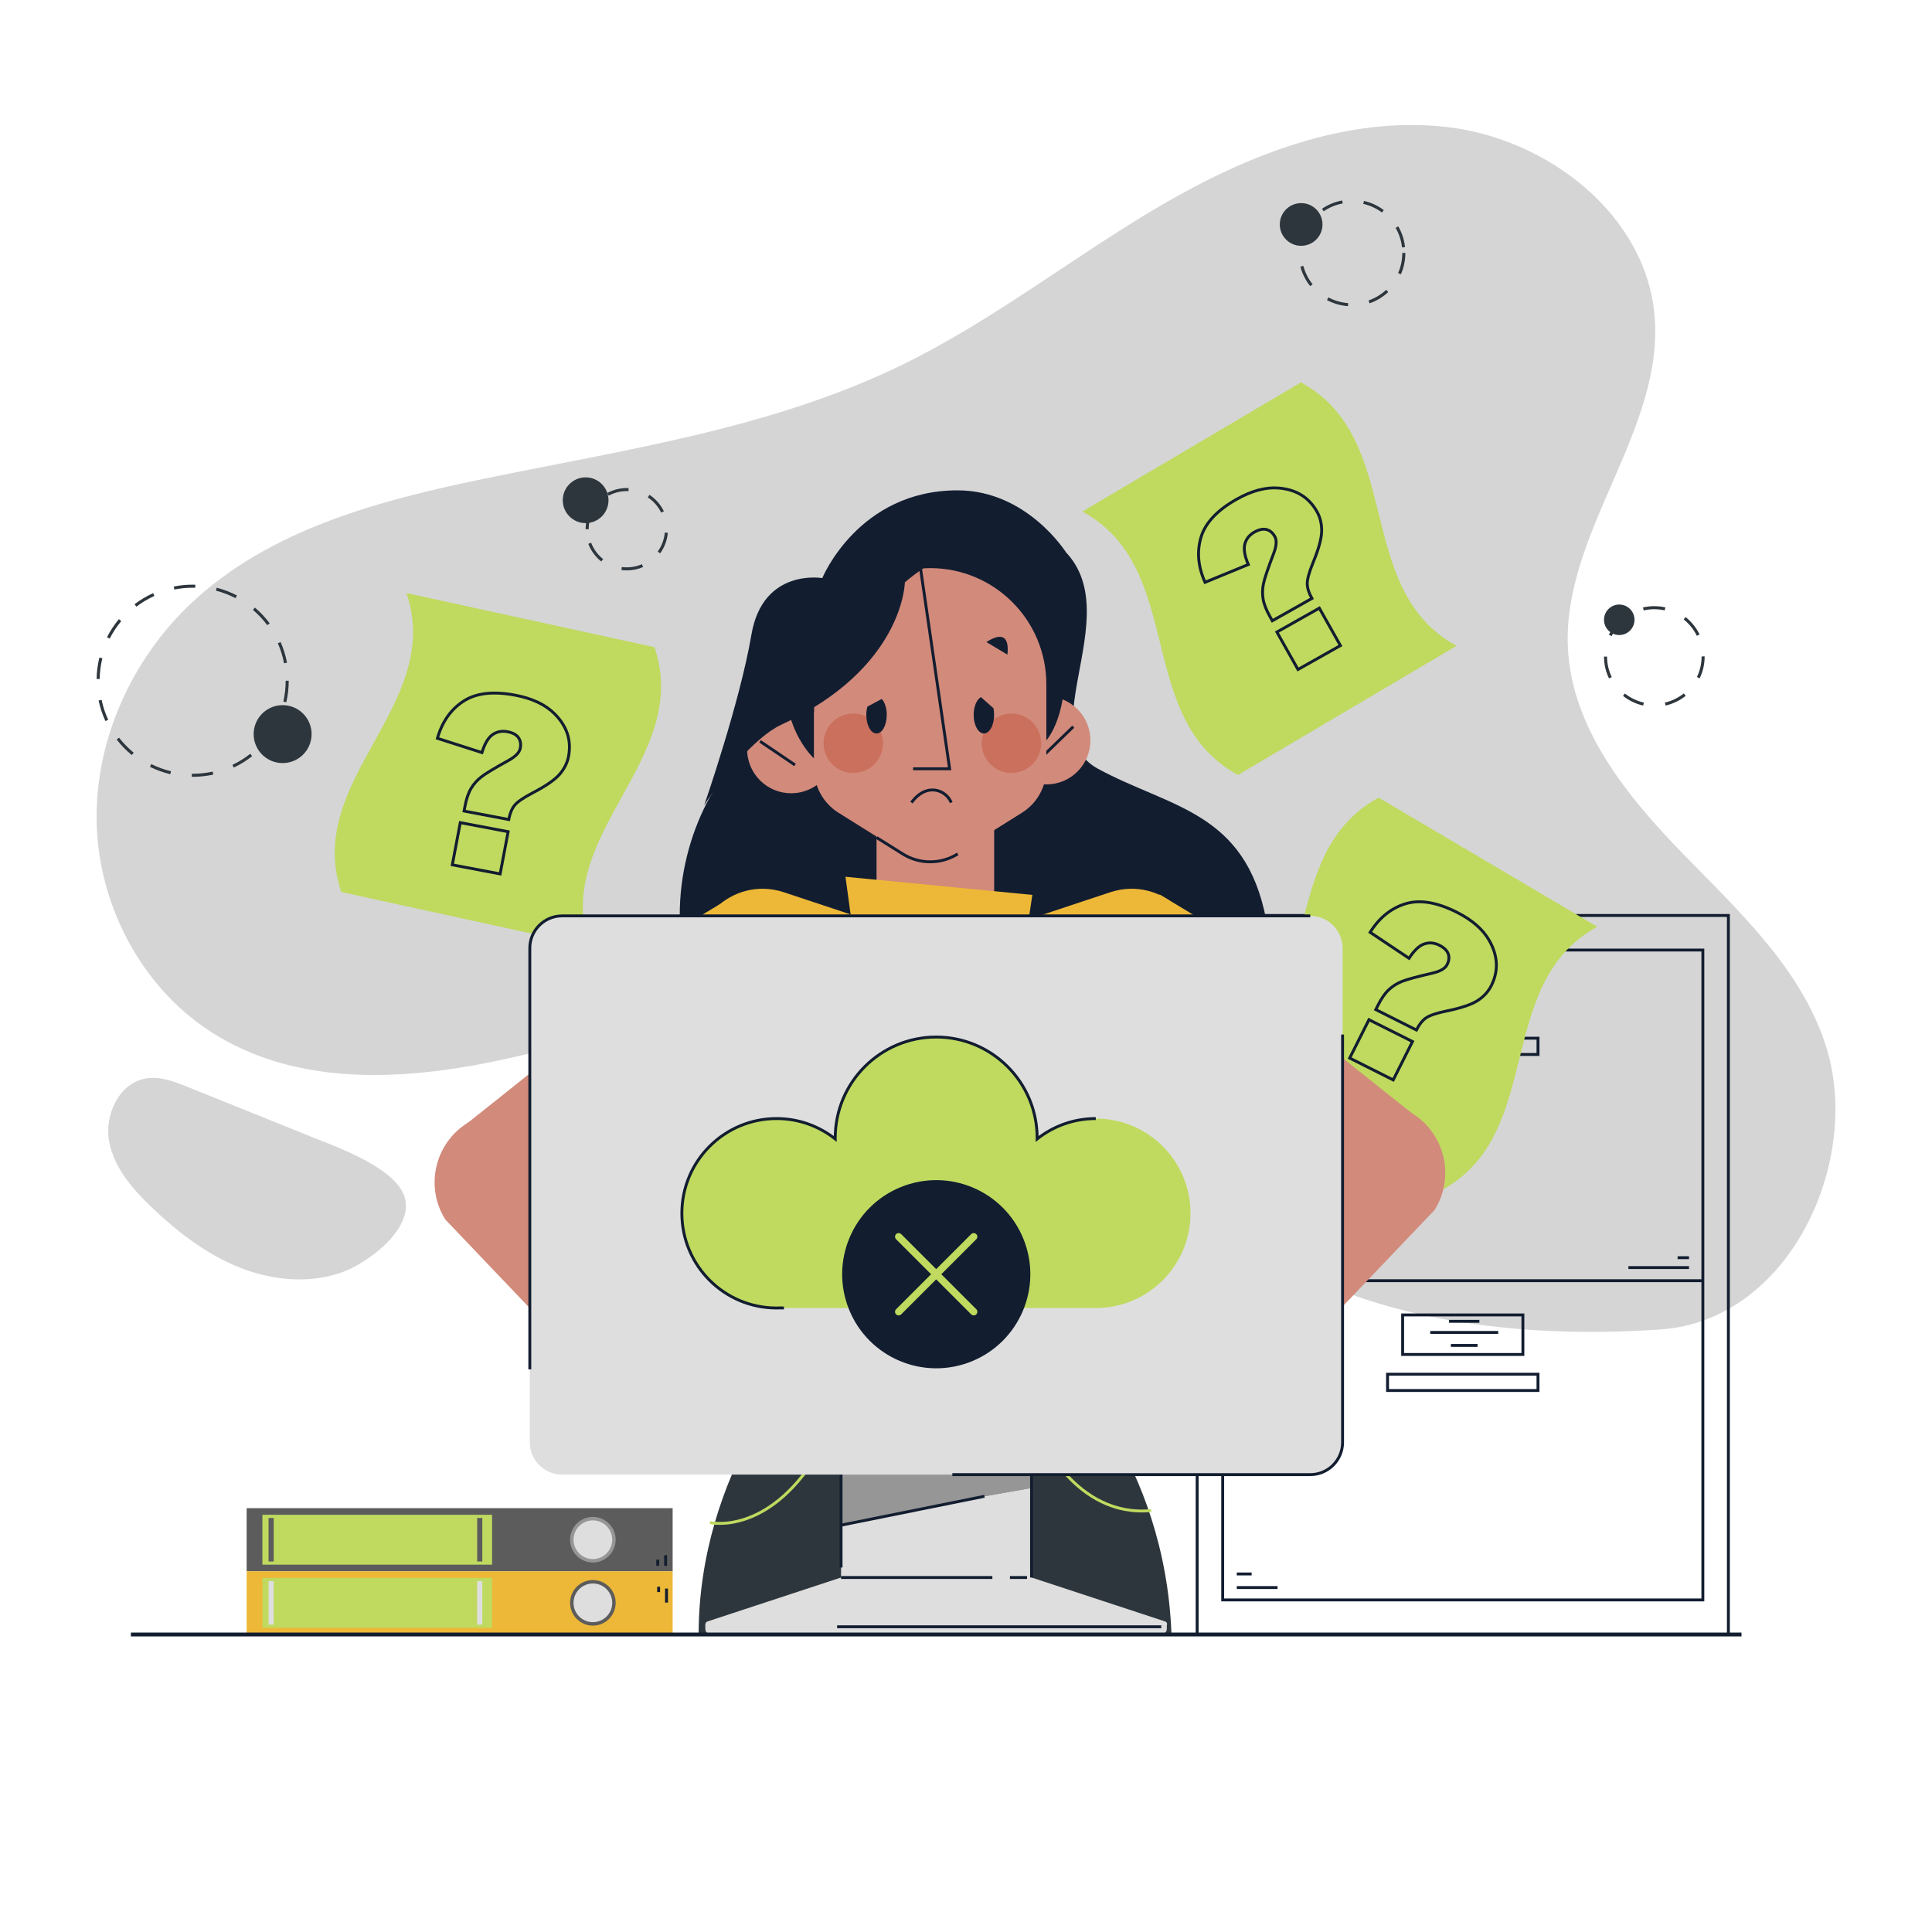 <svg width="500" height="500" viewBox="0 0 500 500" fill="none" xmlns="http://www.w3.org/2000/svg">
<g clip-path="url(#clip0_724_2)">
<g opacity="0.4">
<path d="M472.63 270.961C466.397 251.027 450.288 236.081 435.712 221.122C421.137 206.163 406.788 188.561 405.774 167.7C404.317 137.708 430.905 111.326 428.173 81.423C425.797 55.414 400.431 35.862 374.485 32.875C348.54 29.888 322.796 40.067 300.264 53.272C277.731 66.477 257.069 82.89 233.603 94.355C199.774 110.883 161.827 116.351 124.954 123.964C97.825 129.565 69.675 137.107 49.505 156.095C34.04 170.656 24.52 191.68 25.019 212.917C25.518 234.154 36.431 255.156 54.206 266.787C81.756 284.813 118.142 278.249 149.806 269.231C181.47 260.213 215.529 249.408 246.435 260.754C277.39 272.119 296.625 302.698 323.605 321.658C353.112 342.394 394.421 346.5 429.807 344.054C463.076 341.754 481.93 300.7 472.63 270.961Z" fill="#969696"/>
<path d="M80.392 294.127C69.804 289.857 59.217 285.587 48.629 281.317C45.139 279.91 41.421 278.475 37.713 279.114C30.833 280.3 26.992 288.512 28.247 295.38C29.501 302.248 34.392 307.841 39.455 312.648C46.065 318.923 53.432 324.592 61.891 327.983C70.35 331.375 80.029 332.329 88.601 329.233C95.008 326.919 106.637 318.487 104.875 310.383C103.134 302.368 86.81 296.715 80.392 294.127Z" fill="#969696"/>
</g>
<path d="M447.305 236.924H309.822V423.006H447.305V236.924Z" stroke="#121D30" stroke-width="0.75" stroke-miterlimit="10"/>
<path d="M440.698 245.87H316.432V414.06H440.698V245.87Z" stroke="#121D30" stroke-width="0.75" stroke-miterlimit="10"/>
<path d="M394.123 340.303H363.003V350.534H394.123V340.303Z" stroke="#121D30" stroke-width="0.75" stroke-miterlimit="10"/>
<path d="M398.032 355.65H359.096V359.86H398.032V355.65Z" stroke="#121D30" stroke-width="0.75" stroke-miterlimit="10"/>
<path d="M330.628 410.856H320.077H325.436" stroke="#121D30" stroke-width="0.75" stroke-miterlimit="10"/>
<path d="M320.077 407.34H323.927" stroke="#121D30" stroke-width="0.75" stroke-miterlimit="10"/>
<path d="M375.017 341.955H382.865" stroke="#121D30" stroke-width="0.75" stroke-miterlimit="10"/>
<path d="M370.147 344.833H387.733" stroke="#121D30" stroke-width="0.75" stroke-miterlimit="10"/>
<path d="M375.488 348.19H382.392" stroke="#121D30" stroke-width="0.75" stroke-miterlimit="10"/>
<path d="M440.698 331.444H316.432" stroke="#121D30" stroke-width="0.75" stroke-miterlimit="10"/>
<path d="M394.123 253.337H363.003V263.568H394.123V253.337Z" stroke="#121D30" stroke-width="0.75" stroke-miterlimit="10"/>
<path d="M398.032 268.684H359.096V272.894H398.032V268.684Z" stroke="#121D30" stroke-width="0.75" stroke-miterlimit="10"/>
<path d="M421.431 328.047H437.111" stroke="#121D30" stroke-width="0.75" stroke-miterlimit="10"/>
<path d="M434.163 325.489H437.111" stroke="#121D30" stroke-width="0.75" stroke-miterlimit="10"/>
<path d="M369.964 255.256H387.876" stroke="#121D30" stroke-width="0.75" stroke-miterlimit="10"/>
<path d="M366.428 258.24H391.412" stroke="#121D30" stroke-width="0.75" stroke-miterlimit="10"/>
<path d="M315.601 248.115H321.809" stroke="#121D30" stroke-width="0.75" stroke-miterlimit="10"/>
<path d="M315.601 252.271H334.795" stroke="#121D30" stroke-width="0.75" stroke-miterlimit="10"/>
<path d="M88.313 230.859C109.714 235.528 131.115 240.197 152.517 244.866C142.735 215.713 179.18 196.646 169.398 167.493C147.997 162.824 126.596 158.155 105.195 153.486C114.976 182.639 78.531 201.706 88.313 230.859Z" fill="#BFDA5F"/>
<path d="M131.661 212.088L120.099 209.9L120.318 208.744C120.69 206.777 121.216 205.222 121.894 204.079C122.572 202.936 123.449 201.942 124.523 201.094C125.597 200.247 127.918 198.837 131.485 196.865C133.381 195.837 134.435 194.766 134.646 193.65C134.857 192.535 134.691 191.605 134.149 190.861C133.607 190.118 132.666 189.619 131.328 189.366C129.888 189.093 128.606 189.345 127.482 190.119C126.358 190.894 125.44 192.443 124.727 194.766L113.198 191.071C114.425 186.807 116.663 183.612 119.913 181.485C123.162 179.358 127.627 178.832 133.306 179.907C137.728 180.744 141.123 182.343 143.492 184.703C146.711 187.897 147.928 191.573 147.141 195.731C146.815 197.455 146.023 199.028 144.767 200.45C143.51 201.872 141.193 203.461 137.814 205.216C135.458 206.451 133.918 207.51 133.195 208.392C132.472 209.274 131.96 210.506 131.661 212.088ZM119.122 212.898L131.505 215.242L129.438 226.165L117.055 223.821L119.122 212.898Z" stroke="#121D30" stroke-width="0.75" stroke-miterlimit="10"/>
<path d="M320.388 200.566C339.248 189.425 358.108 178.285 376.968 167.145C349.963 152.437 363.696 113.666 336.691 98.959C317.831 110.099 298.971 121.24 280.111 132.38C307.116 147.087 293.383 185.858 320.388 200.566Z" fill="#BFDA5F"/>
<path d="M339.524 154.875L329.274 160.654L328.697 159.629C327.714 157.885 327.113 156.357 326.895 155.046C326.677 153.735 326.706 152.41 326.981 151.069C327.256 149.729 328.122 147.156 329.578 143.348C330.365 141.34 330.48 139.841 329.923 138.852C329.366 137.863 328.64 137.259 327.746 137.04C326.852 136.821 325.812 137.046 324.625 137.715C323.348 138.435 322.53 139.453 322.17 140.77C321.811 142.087 322.107 143.863 323.059 146.098L311.863 150.704C310.053 146.653 309.704 142.767 310.817 139.047C311.93 135.327 315.006 132.047 320.041 129.208C323.961 126.998 327.587 126.032 330.92 126.309C335.44 126.676 338.739 128.702 340.817 132.389C341.679 133.918 342.088 135.631 342.043 137.527C341.999 139.424 341.251 142.133 339.799 145.653C338.794 148.116 338.299 149.918 338.314 151.058C338.331 152.201 338.733 153.472 339.524 154.875ZM330.46 163.576L341.438 157.386L346.898 167.07L335.92 173.26L330.46 163.576Z" stroke="#121D30" stroke-width="0.75" stroke-miterlimit="10"/>
<path d="M373.095 308.033C354.235 296.893 335.375 285.752 316.515 274.612C343.52 259.904 329.787 221.133 356.792 206.426C375.652 217.567 394.512 228.707 413.372 239.847C386.366 254.555 400.099 293.326 373.095 308.033Z" fill="#BFDA5F"/>
<path d="M366.567 266.563L356.052 261.282L356.58 260.231C357.479 258.442 358.411 257.091 359.378 256.178C360.344 255.266 361.46 254.55 362.726 254.03C363.992 253.511 366.61 252.793 370.582 251.877C372.688 251.41 373.995 250.669 374.505 249.654C375.015 248.64 375.111 247.7 374.794 246.836C374.477 245.972 373.71 245.235 372.492 244.623C371.182 243.965 369.881 243.855 368.587 244.291C367.294 244.727 365.985 245.964 364.661 248.002L354.591 241.282C356.942 237.52 359.973 235.062 363.681 233.91C367.39 232.758 371.827 233.479 376.992 236.073C381.014 238.093 383.839 240.563 385.468 243.483C387.686 247.438 387.845 251.307 385.946 255.089C385.158 256.657 383.965 257.952 382.366 258.974C380.767 259.996 378.102 260.887 374.371 261.647C371.766 262.187 369.995 262.782 369.057 263.431C368.12 264.08 367.29 265.124 366.567 266.563ZM354.289 263.896L365.552 269.552L360.563 279.486L349.3 273.83L354.289 263.896Z" stroke="#121D30" stroke-width="0.75" stroke-miterlimit="10"/>
<path d="M234.183 150.727C234.183 150.727 250.389 127.085 270.657 138.872C296.03 153.627 265.386 188.778 284.141 198.95C302.896 209.122 322.285 209.913 327.689 238.048C334.754 274.832 268.219 326.546 211.956 293.806C155.693 261.065 175.708 199.789 202.13 187.593C233.921 172.916 234.183 150.727 234.183 150.727Z" fill="#121D30"/>
<path d="M257.289 213.469V238.688C257.289 242.894 255.579 246.699 252.821 249.457C250.079 252.215 246.274 253.925 242.068 253.925C233.657 253.925 226.847 247.1 226.847 238.689V213.47H257.289V213.469Z" fill="#D28A7B"/>
<path d="M193.581 196.18C194.844 202.351 200.871 206.329 207.042 205.066C213.213 203.803 217.191 197.776 215.928 191.605C214.664 185.434 208.638 181.456 202.467 182.719C196.296 183.982 192.318 190.009 193.581 196.18Z" fill="#D28A7B"/>
<path d="M210.69 177.081V196.307C210.69 196.307 203.056 189.526 203.268 176.176L210.69 177.081Z" fill="#121D30"/>
<path d="M196.707 191.855L205.744 197.971" stroke="#121D30" stroke-width="0.75" stroke-miterlimit="10"/>
<path d="M259.618 193.892C260.882 200.063 266.908 204.041 273.079 202.778C279.25 201.515 283.228 195.488 281.965 189.317C280.702 183.146 274.675 179.168 268.504 180.431C262.333 181.694 258.355 187.721 259.618 193.892Z" fill="#D28A7B"/>
<path d="M270.792 191.604C270.792 191.604 277.315 184.47 275.023 167.554H265.879L270.792 191.604Z" fill="#121D30"/>
<path d="M268.913 196.635L277.76 188.065" stroke="#121D30" stroke-width="0.75" stroke-miterlimit="10"/>
<path d="M240.741 147.03C224.144 147.03 210.69 160.484 210.69 177.081V198.959C210.69 203.583 213.071 207.88 216.99 210.333L233.624 220.742C237.977 223.466 243.504 223.466 247.858 220.742L264.492 210.333C268.411 207.881 270.792 203.583 270.792 198.959V177.081C270.792 160.484 257.337 147.03 240.741 147.03Z" fill="#D28A7B"/>
<path d="M226.846 216.753L233.623 220.994C237.976 223.718 243.503 223.718 247.857 220.994" stroke="#121D30" stroke-width="0.75" stroke-miterlimit="10"/>
<path d="M238.223 147.03L245.764 198.957H236.301" stroke="#121D30" stroke-width="0.75" stroke-miterlimit="10"/>
<path d="M269.453 192.351C269.453 196.598 266.01 200.04 261.764 200.04C257.517 200.04 254.074 196.597 254.074 192.351C254.074 188.104 257.517 184.662 261.764 184.662C266.011 184.661 269.453 188.104 269.453 192.351Z" fill="#CB705D"/>
<path d="M226.267 197.787C229.27 194.785 229.27 189.916 226.267 186.914C223.265 183.911 218.396 183.911 215.393 186.914C212.391 189.916 212.391 194.785 215.393 197.787C218.396 200.79 223.264 200.79 226.267 197.787Z" fill="#CB705D"/>
<path d="M257.277 185.003C257.277 187.674 256.101 189.825 254.64 189.825C253.178 189.825 251.986 187.674 251.986 185.003C251.986 182.853 252.776 181.021 253.851 180.417H253.868L257.11 183.29C257.21 183.811 257.277 184.399 257.277 185.003Z" fill="#121D30"/>
<path d="M229.491 185.003C229.491 187.674 228.315 189.825 226.853 189.825C225.374 189.825 224.199 187.674 224.199 185.003C224.199 184.23 224.3 183.508 224.485 182.869L228.198 180.887C228.986 181.727 229.491 183.256 229.491 185.003Z" fill="#121D30"/>
<path d="M275.872 142.943C255.598 131.158 234.176 150.721 234.176 150.721C234.176 150.721 233.914 172.921 202.132 187.587C195.43 190.684 186.45 201.703 182.244 208.405C182.244 208.405 191.533 181.609 194.46 164.278C197.403 146.931 212.808 149.612 212.808 149.612C212.808 149.612 222.144 126.796 247.964 126.904C265.85 126.98 275.872 142.943 275.872 142.943Z" fill="#121D30"/>
<path d="M255.28 166.171C258.956 163.78 261.272 164.312 260.723 169.413L255.28 166.171Z" fill="#121D30"/>
<path d="M218.569 170.514C217.742 166.207 219.108 164.263 223.625 166.697L218.569 170.514Z" fill="#121D30"/>
<path d="M235.887 207.704C239.876 202.309 244.904 204.523 246.179 207.704" stroke="#121D30" stroke-width="0.75" stroke-miterlimit="10"/>
<path d="M369.854 310.031C374.799 303.827 373.777 294.788 367.573 289.844L311.754 245.36C305.55 240.415 296.511 241.437 291.567 247.641C286.622 253.845 287.644 262.884 293.849 267.829L349.668 312.313C355.872 317.257 364.91 316.235 369.854 310.031Z" fill="#D28A7B"/>
<path d="M116.652 312.48C111.707 306.275 112.729 297.237 118.933 292.293L174.752 247.809C180.956 242.864 189.995 243.886 194.939 250.09C199.884 256.294 198.862 265.333 192.657 270.278L136.838 314.762C130.635 319.706 121.597 318.685 116.652 312.48Z" fill="#D28A7B"/>
<path d="M287.274 230.929L245.763 244.72V245.163L202.921 230.929C189.357 226.422 176.401 239.195 180.714 252.822L212.859 354.381H245.763H270.329L309.48 252.822C313.794 239.195 300.838 226.422 287.274 230.929Z" fill="#EDB837"/>
<path d="M262.897 259.791L267.174 231.601L218.805 226.907L223.3 259.791H262.897Z" fill="#EDB837"/>
<path d="M221.44 242.209C228.138 256.903 239.432 263.556 248.48 263.556C255.661 263.556 261.383 259.527 264.444 252.67C263.972 257.689 263.139 264.683 261.739 271.629C259.371 283.379 254.882 297.385 246.949 297.385C246.181 297.385 245.378 297.253 244.563 296.994C230.192 292.421 223.563 256.74 221.44 242.209ZM219.895 236.164C219.895 236.164 225.639 291.759 244.335 297.708C245.243 297.997 246.114 298.135 246.949 298.135C263.289 298.135 265.745 245.42 265.745 245.42C263.953 257.108 256.796 262.806 248.48 262.806C237.982 262.806 225.636 253.729 219.895 236.164Z" fill="#121D30"/>
<path d="M201.304 336.672L281.191 332.341L274.19 352.583L207.685 351.863L201.304 336.672Z" fill="#2E363D"/>
<path d="M274.19 352.583C274.19 352.583 301.555 377.882 303.176 423.006H180.806C180.806 380.598 207.686 351.864 207.686 351.864L274.19 352.583Z" fill="#2E363D"/>
<path d="M242.792 357.147L244.431 390.642C244.431 390.642 237.909 388.005 238.067 376.778" stroke="#BFDA5F" stroke-width="0.75" stroke-miterlimit="10"/>
<path d="M288.847 371.227H269.022C269.022 371.227 278.261 392.823 297.915 390.928" stroke="#BFDA5F" stroke-width="0.75" stroke-miterlimit="10"/>
<path d="M183.728 394.032C183.728 394.032 198.366 397.558 211.346 376.761" stroke="#BFDA5F" stroke-width="0.75" stroke-miterlimit="10"/>
<path d="M223.794 349.128H209.95V356.05H223.794V349.128Z" fill="#5C5C5C"/>
<path d="M270.725 349.128H256.881V356.05H270.725V349.128Z" fill="#5C5C5C"/>
<path d="M251.255 349.128H230.224V356.05H251.255V349.128Z" fill="#5C5C5C"/>
<path d="M245.904 347.736H235.576V357.442H245.904V347.736Z" fill="#BFDA5F"/>
<path d="M120.992 290.616C129.479 285.307 140.663 287.884 145.972 296.372L182.065 361.311L171.011 374.108L115.236 315.596C109.927 307.109 112.504 295.925 120.992 290.616Z" fill="#D28A7B"/>
<path d="M177.567 357.341C192.183 357.28 205.398 349.917 205.398 349.917L213.612 375.576C189.556 384.697 177.387 378.688 170.974 374.147L177.567 357.341Z" fill="#D28A7B"/>
<path d="M205.399 349.917C205.399 349.917 218.868 348.719 228.487 355.074L230.225 371.094C230.225 371.094 218.989 367.42 211.784 369.861C211.784 369.861 224.219 372.22 229.037 377.453L225.626 380.893C225.626 380.893 214.872 376.142 203.232 377.789L205.399 349.917Z" fill="#D28A7B"/>
<path d="M228.829 359.158C228.829 359.158 217.605 355.523 209.169 355.284" stroke="#121D30" stroke-width="0.75" stroke-miterlimit="10"/>
<path d="M229.609 365.418C229.609 365.418 219.723 361.432 209.452 362.182" stroke="#121D30" stroke-width="0.75" stroke-miterlimit="10"/>
<path d="M159.175 243.412L177.98 263.624L188.987 292.068L169.793 270.298L159.175 243.412Z" fill="#E69230"/>
<path d="M186.416 233.922L153.97 253.474L176.777 290.965L198.072 276.445L186.416 233.922Z" fill="#EDB837"/>
<path d="M159.175 243.412L169.793 270.298L188.987 292.068L172.877 298.025L157.813 277.442L147.304 251.172L159.175 243.412Z" fill="#BFDA5F"/>
<path d="M150.483 304.488L145.972 296.371" stroke="#121D30" stroke-width="0.75" stroke-miterlimit="10"/>
<path d="M365.515 288.166C357.028 282.857 345.844 285.434 340.535 293.922L304.442 358.861L315.496 371.658L371.271 313.146C376.579 304.659 374.002 293.475 365.515 288.166Z" fill="#D28A7B"/>
<path d="M308.939 354.892C294.323 354.831 281.108 347.468 281.108 347.468L272.894 373.127C296.95 382.248 309.119 376.239 315.532 371.698L308.939 354.892Z" fill="#D28A7B"/>
<path d="M281.108 347.468C281.108 347.468 267.638 346.27 258.02 352.625L256.283 368.645C256.283 368.645 267.519 364.971 274.724 367.412C274.724 367.412 262.289 369.771 257.471 375.004L260.882 378.444C260.882 378.444 271.636 373.693 283.276 375.34L281.108 347.468Z" fill="#D28A7B"/>
<path d="M257.678 356.71C257.678 356.71 268.902 353.075 277.338 352.836" stroke="#121D30" stroke-width="0.75" stroke-miterlimit="10"/>
<path d="M256.898 362.969C256.898 362.969 266.784 358.983 277.055 359.733" stroke="#121D30" stroke-width="0.75" stroke-miterlimit="10"/>
<path d="M327.332 240.964L308.526 261.176L297.52 289.621L316.714 267.85L327.332 240.964Z" fill="#E69230"/>
<path d="M300.09 231.474L332.536 251.027L309.729 288.518L288.435 273.997L300.09 231.474Z" fill="#EDB837"/>
<path d="M327.332 240.964L316.714 267.85L297.52 289.621L313.629 295.577L328.693 274.994L339.202 248.724L327.332 240.964Z" fill="#BFDA5F"/>
<path d="M336.023 302.04L340.535 293.922" stroke="#121D30" stroke-width="0.75" stroke-miterlimit="10"/>
<path d="M300.491 423.007H184.015C183.197 423.007 182.533 422.344 182.533 421.525V420.209H301.973V421.525C301.972 422.343 301.309 423.007 300.491 423.007Z" fill="#DEDEDE"/>
<path d="M266.964 377.844H217.666V394.715C233.925 391.01 250.426 387.937 266.964 385.085V377.844Z" fill="#969696"/>
<path d="M217.666 394.715V412.181H266.964V385.085C250.426 387.937 233.925 391.009 217.666 394.715Z" fill="#DEDEDE"/>
<path d="M301.335 421.01H183.296C182.498 421.01 182.318 419.89 183.076 419.64L217.666 408.256H266.964L301.554 419.64C302.312 419.89 302.133 421.01 301.335 421.01Z" fill="#DEDEDE"/>
<path d="M261.372 408.257H265.796" stroke="#121D30" stroke-width="0.75" stroke-miterlimit="10"/>
<path d="M217.666 408.257H256.824" stroke="#121D30" stroke-width="0.75" stroke-miterlimit="10"/>
<path d="M217.666 394.714L254.774 387.234" stroke="#121D30" stroke-width="0.75" stroke-miterlimit="10"/>
<path d="M266.963 377.844V408.257" stroke="#121D30" stroke-width="0.75" stroke-miterlimit="10"/>
<path d="M216.646 421.01H300.534" stroke="#121D30" stroke-width="0.75" stroke-miterlimit="10"/>
<path d="M217.666 379.88V405.672" stroke="#121D30" stroke-width="0.75" stroke-miterlimit="10"/>
<path d="M339.094 381.633H145.476C140.858 381.633 137.114 377.889 137.114 373.271V245.391C137.114 240.773 140.858 237.029 145.476 237.029H339.094C343.712 237.029 347.456 240.773 347.456 245.391V373.272C347.456 377.889 343.712 381.633 339.094 381.633Z" fill="#DEDEDE"/>
<path d="M347.456 267.74V373.271C347.456 377.889 343.712 381.633 339.094 381.633H246.466" stroke="#121D30" stroke-width="0.75" stroke-miterlimit="10"/>
<path d="M137.114 354.382V245.391C137.114 240.773 140.858 237.029 145.476 237.029H339.094" stroke="#121D30" stroke-width="0.75" stroke-miterlimit="10"/>
<path d="M283.59 289.485C277.856 289.485 272.587 291.459 268.412 294.757C268.413 294.676 268.415 294.596 268.415 294.516C268.415 280.085 256.716 268.386 242.285 268.386C227.854 268.386 216.155 280.085 216.155 294.516C216.155 294.597 216.157 294.677 216.158 294.757C211.983 291.459 206.713 289.485 200.98 289.485C187.442 289.485 176.468 300.459 176.468 313.997C176.468 327.535 187.442 338.509 200.98 338.509C201.298 338.509 201.614 338.497 201.929 338.485C202.244 338.497 202.56 338.509 202.878 338.509H282.063C282.319 338.509 282.572 338.498 282.827 338.49C283.081 338.498 283.335 338.509 283.591 338.509C297.129 338.509 308.103 327.535 308.103 313.997C308.103 300.459 297.128 289.485 283.59 289.485Z" fill="#BFDA5F"/>
<path d="M283.59 289.485C277.856 289.485 272.587 291.459 268.412 294.757C268.413 294.676 268.415 294.596 268.415 294.516C268.415 280.085 256.716 268.386 242.285 268.386C227.854 268.386 216.155 280.085 216.155 294.516C216.155 294.597 216.157 294.677 216.158 294.757C211.983 291.459 206.713 289.485 200.98 289.485C187.442 289.485 176.468 300.459 176.468 313.997C176.468 327.535 187.442 338.509 200.98 338.509C201.298 338.509 201.614 338.497 201.929 338.485C202.244 338.497 202.56 338.509 202.878 338.509" stroke="#121D30" stroke-width="0.75" stroke-miterlimit="10"/>
<path d="M251.48 352.316C263.933 347.245 269.918 333.04 264.848 320.587C259.778 308.134 245.572 302.149 233.119 307.219C220.666 312.289 214.681 326.495 219.751 338.948C224.822 351.401 239.027 357.386 251.48 352.316Z" fill="#121D30"/>
<path d="M252.663 338.826L243.609 329.772L252.663 320.719C253.027 320.355 253.027 319.759 252.663 319.395C252.299 319.031 251.703 319.031 251.339 319.395L242.286 328.448L233.233 319.395C232.869 319.031 232.273 319.031 231.909 319.395C231.545 319.759 231.545 320.355 231.909 320.719L240.962 329.772L231.909 338.826C231.545 339.19 231.545 339.786 231.909 340.15C232.273 340.514 232.869 340.514 233.233 340.15L242.287 331.097L251.34 340.15C251.704 340.514 252.3 340.514 252.664 340.15C253.027 339.786 253.027 339.19 252.663 338.826Z" fill="#BFDA5F"/>
<path d="M63.83 390.313V406.646H174.081V390.313H63.83Z" fill="#5C5C5C"/>
<path d="M67.913 392.027V404.933H127.349V392.027H67.913Z" fill="#BFDA5F"/>
<path d="M69.501 392.845V404.114H70.834V392.845H69.501Z" fill="#5C5C5C"/>
<path d="M123.492 392.845V404.114H124.825V392.845H123.492Z" fill="#5C5C5C"/>
<path d="M153.437 392.581C156.695 392.581 159.335 395.222 159.335 398.479C159.335 401.737 156.694 404.377 153.437 404.377C150.18 404.377 147.539 401.736 147.539 398.479C147.539 395.221 150.18 392.581 153.437 392.581Z" fill="#969696"/>
<path d="M153.437 393.474C156.201 393.474 158.442 395.715 158.442 398.478C158.442 401.242 156.201 403.483 153.437 403.483C150.673 403.483 148.432 401.242 148.432 398.478C148.433 395.715 150.673 393.474 153.437 393.474Z" fill="#DEDEDE"/>
<path d="M172.266 405.223V402.491" stroke="#121D30" stroke-width="0.75" stroke-miterlimit="10"/>
<path d="M170.224 405.223V403.635" stroke="#121D30" stroke-width="0.75" stroke-miterlimit="10"/>
<path d="M63.83 406.646V422.979H174.081V406.646H63.83Z" fill="#EDB837"/>
<path d="M67.913 408.36V421.266H127.349V408.36H67.913Z" fill="#BFDA5F"/>
<path d="M69.501 409.178V420.447H70.835V409.178H69.501Z" fill="#DEDEDE"/>
<path d="M123.493 409.178V420.447H124.826V409.178H123.493Z" fill="#DEDEDE"/>
<path d="M153.437 408.914C156.695 408.914 159.335 411.555 159.335 414.812C159.335 418.07 156.694 420.71 153.437 420.71C150.18 420.71 147.539 418.069 147.539 414.812C147.539 411.555 150.18 408.914 153.437 408.914Z" fill="#5C5C5C"/>
<path d="M153.437 409.808C156.201 409.808 158.442 412.049 158.442 414.813C158.442 417.577 156.201 419.818 153.437 419.818C150.673 419.818 148.432 417.577 148.432 414.813C148.433 412.048 150.673 409.808 153.437 409.808Z" fill="#DEDEDE"/>
<path d="M170.451 410.648V412.027" stroke="#121D30" stroke-width="0.75" stroke-miterlimit="10"/>
<path d="M172.493 414.75V411.113" stroke="#121D30" stroke-width="0.75" stroke-miterlimit="10"/>
<path d="M33.872 423.007H450.698" stroke="#121D30" stroke-miterlimit="10"/>
<path d="M425.253 182.602C423.361 182.174 421.555 181.306 420.031 180.093L420.523 179.476C421.954 180.616 423.65 181.431 425.428 181.833L425.253 182.602ZM431.046 182.597L430.87 181.828C432.647 181.422 434.341 180.604 435.769 179.461L436.262 180.078C434.741 181.294 432.938 182.165 431.046 182.597ZM416.411 175.572C415.554 173.804 415.118 171.905 415.114 169.926L415.903 169.924C415.907 171.782 416.317 173.567 417.122 175.227L416.411 175.572ZM439.874 175.548L439.163 175.205C439.965 173.544 440.371 171.758 440.371 169.899L440.936 169.862L441.16 169.881C441.161 171.878 440.728 173.779 439.874 175.548ZM417.099 164.615L416.387 164.274C417.226 162.524 418.472 160.955 419.99 159.737L420.483 160.353C419.058 161.497 417.887 162.971 417.099 164.615ZM439.143 164.548C438.345 162.91 437.166 161.443 435.732 160.307L436.222 159.689C437.747 160.898 439.003 162.459 439.852 164.203L439.143 164.548ZM425.38 157.976L425.203 157.207C426.159 156.987 427.145 156.875 428.132 156.875C428.134 156.875 428.137 156.875 428.137 156.875C429.101 156.875 430.063 156.981 430.995 157.189L430.822 157.959C429.946 157.763 429.042 157.664 428.137 157.664C428.137 157.664 428.134 157.664 428.132 157.664C427.204 157.665 426.278 157.769 425.38 157.976Z" fill="#2E363D"/>
<path d="M49.864 201.038C49.862 201.038 49.861 201.038 49.859 201.038L49.63 201.037L49.638 200.248L49.86 200.249C49.862 200.249 49.863 200.249 49.865 200.249C51.607 200.249 53.345 200.062 55.032 199.692L55.201 200.464C53.458 200.845 51.663 201.038 49.864 201.038ZM44.07 200.361C42.251 199.927 40.479 199.284 38.803 198.451L39.155 197.744C40.777 198.551 42.493 199.173 44.254 199.593L44.07 200.361ZM60.501 198.651L60.163 197.938C61.795 197.165 63.344 196.202 64.768 195.077L65.257 195.697C63.787 196.858 62.186 197.852 60.501 198.651ZM34.101 195.408C32.655 194.222 31.341 192.871 30.196 191.393L30.819 190.91C31.928 192.341 33.2 193.649 34.601 194.798L34.101 195.408ZM69.235 191.755L68.62 191.26C69.758 189.847 70.735 188.306 71.526 186.68L72.236 187.024C71.419 188.705 70.41 190.297 69.235 191.755ZM27.285 186.609C26.499 184.911 25.906 183.122 25.523 181.292L26.295 181.13C26.666 182.902 27.24 184.633 28 186.277L27.285 186.609ZM74.097 181.74L73.328 181.564C73.73 179.807 73.933 177.994 73.933 176.175H74.722C74.722 178.053 74.512 179.926 74.097 181.74ZM25.789 175.731L25 175.717C25.034 173.841 25.278 171.972 25.727 170.165L26.493 170.355C26.059 172.105 25.822 173.914 25.789 175.731ZM73.509 171.654C73.171 169.875 72.63 168.132 71.899 166.475L72.621 166.158C73.375 167.87 73.935 169.67 74.284 171.507L73.509 171.654ZM28.39 165.273L27.686 164.915C28.533 163.25 29.572 161.677 30.773 160.24L31.379 160.747C30.215 162.138 29.21 163.661 28.39 165.273ZM69.166 161.794C68.083 160.343 66.835 159.011 65.456 157.837L65.968 157.236C67.392 158.448 68.681 159.823 69.799 161.322L69.166 161.794ZM35.3 157.001L34.822 156.372C36.312 155.239 37.93 154.276 39.632 153.507L39.957 154.225C38.31 154.97 36.743 155.905 35.3 157.001ZM60.958 154.807C59.35 153.97 57.646 153.316 55.894 152.863L56.091 152.1C57.901 152.567 59.661 153.241 61.322 154.106L60.958 154.807ZM45.12 152.567L44.965 151.794C46.564 151.474 48.209 151.312 49.853 151.312C50.09 151.312 50.315 151.316 50.545 151.322L50.523 152.11C50.3 152.103 50.064 152.088 49.852 152.102C48.26 152.102 46.668 152.258 45.12 152.567Z" fill="#2E363D"/>
<path d="M73.143 197.487C77.284 197.487 80.641 194.13 80.641 189.989C80.641 185.848 77.284 182.491 73.143 182.491C69.002 182.491 65.645 185.848 65.645 189.989C65.645 194.13 69.002 197.487 73.143 197.487Z" fill="#2E363D"/>
<path d="M342.26 58.09C342.26 61.141 339.786 63.614 336.735 63.614C333.684 63.614 331.21 61.141 331.21 58.09C331.21 55.038 333.684 52.565 336.735 52.565C339.786 52.565 342.26 55.038 342.26 58.09Z" fill="#2E363D"/>
<path d="M423.007 160.401C423.007 162.581 421.24 164.348 419.06 164.348C416.88 164.348 415.114 162.581 415.114 160.401C415.114 158.221 416.881 156.454 419.06 156.454C421.239 156.454 423.007 158.221 423.007 160.401Z" fill="#2E363D"/>
<path d="M151.562 135.382C154.832 135.382 157.482 132.732 157.482 129.462C157.482 126.192 154.832 123.542 151.562 123.542C148.293 123.542 145.642 126.192 145.642 129.462C145.642 132.732 148.293 135.382 151.562 135.382Z" fill="#2E363D"/>
<path d="M162.218 147.616C161.749 147.616 161.279 147.586 160.819 147.525L160.922 146.743C162.677 146.973 164.492 146.727 166.121 146.026L166.433 146.75C165.099 147.325 163.681 147.616 162.218 147.616ZM155.6 145.313C154.091 144.115 152.933 142.534 152.252 140.741L152.99 140.461C153.62 142.121 154.693 143.585 156.091 144.695L155.6 145.313ZM170.852 143.205L170.213 142.742C171.258 141.299 171.892 139.6 172.046 137.827L172.832 137.896C172.666 139.81 171.981 141.646 170.852 143.205ZM152.351 136.96H151.562C151.562 135.032 152.083 133.143 153.067 131.497L153.745 131.902C152.833 133.426 152.351 135.175 152.351 136.96ZM171.102 132.665C170.327 131.064 169.13 129.699 167.643 128.718L168.078 128.059C169.684 129.119 170.975 130.592 171.813 132.321L171.102 132.665ZM157.537 128.273L157.161 127.579C158.841 126.672 160.789 126.231 162.685 126.315L162.65 127.104C160.898 127.028 159.092 127.433 157.537 128.273Z" fill="#2E363D"/>
<path d="M348.847 79.231C346.936 79.088 345.111 78.561 343.421 77.665L343.791 76.968C345.383 77.813 347.104 78.309 348.905 78.443L348.847 79.231ZM354.445 78.502L354.185 77.757C355.884 77.164 357.418 76.239 358.744 75.009L359.28 75.587C357.874 76.892 356.247 77.872 354.445 78.502ZM339.079 74.056C337.884 72.555 337.03 70.858 336.539 69.012L337.302 68.81C337.764 70.55 338.57 72.149 339.697 73.564L339.079 74.056ZM362.552 70.985L361.829 70.669C362.549 69.023 362.913 67.271 362.913 65.458H363.702C363.703 67.38 363.316 69.239 362.552 70.985ZM362.837 64.037C362.642 62.243 362.088 60.541 361.189 58.977L361.873 58.584C362.827 60.243 363.415 62.049 363.621 63.953L362.837 64.037ZM337.013 63.495L336.233 63.377C336.518 61.485 337.183 59.706 338.206 58.085L338.874 58.507C337.909 60.034 337.283 61.712 337.013 63.495ZM357.652 54.999C356.201 53.92 354.575 53.168 352.82 52.765L352.997 51.996C354.859 52.424 356.584 53.222 358.122 54.365L357.652 54.999ZM342.576 54.68L342.132 54.028C343.718 52.95 345.474 52.226 347.353 51.878L347.496 52.653C345.726 52.982 344.07 53.664 342.576 54.68Z" fill="#2E363D"/>
</g>
<defs>
<clipPath id="clip0_724_2">
<rect width="500" height="500" fill="white"/>
</clipPath>
</defs>
</svg>
